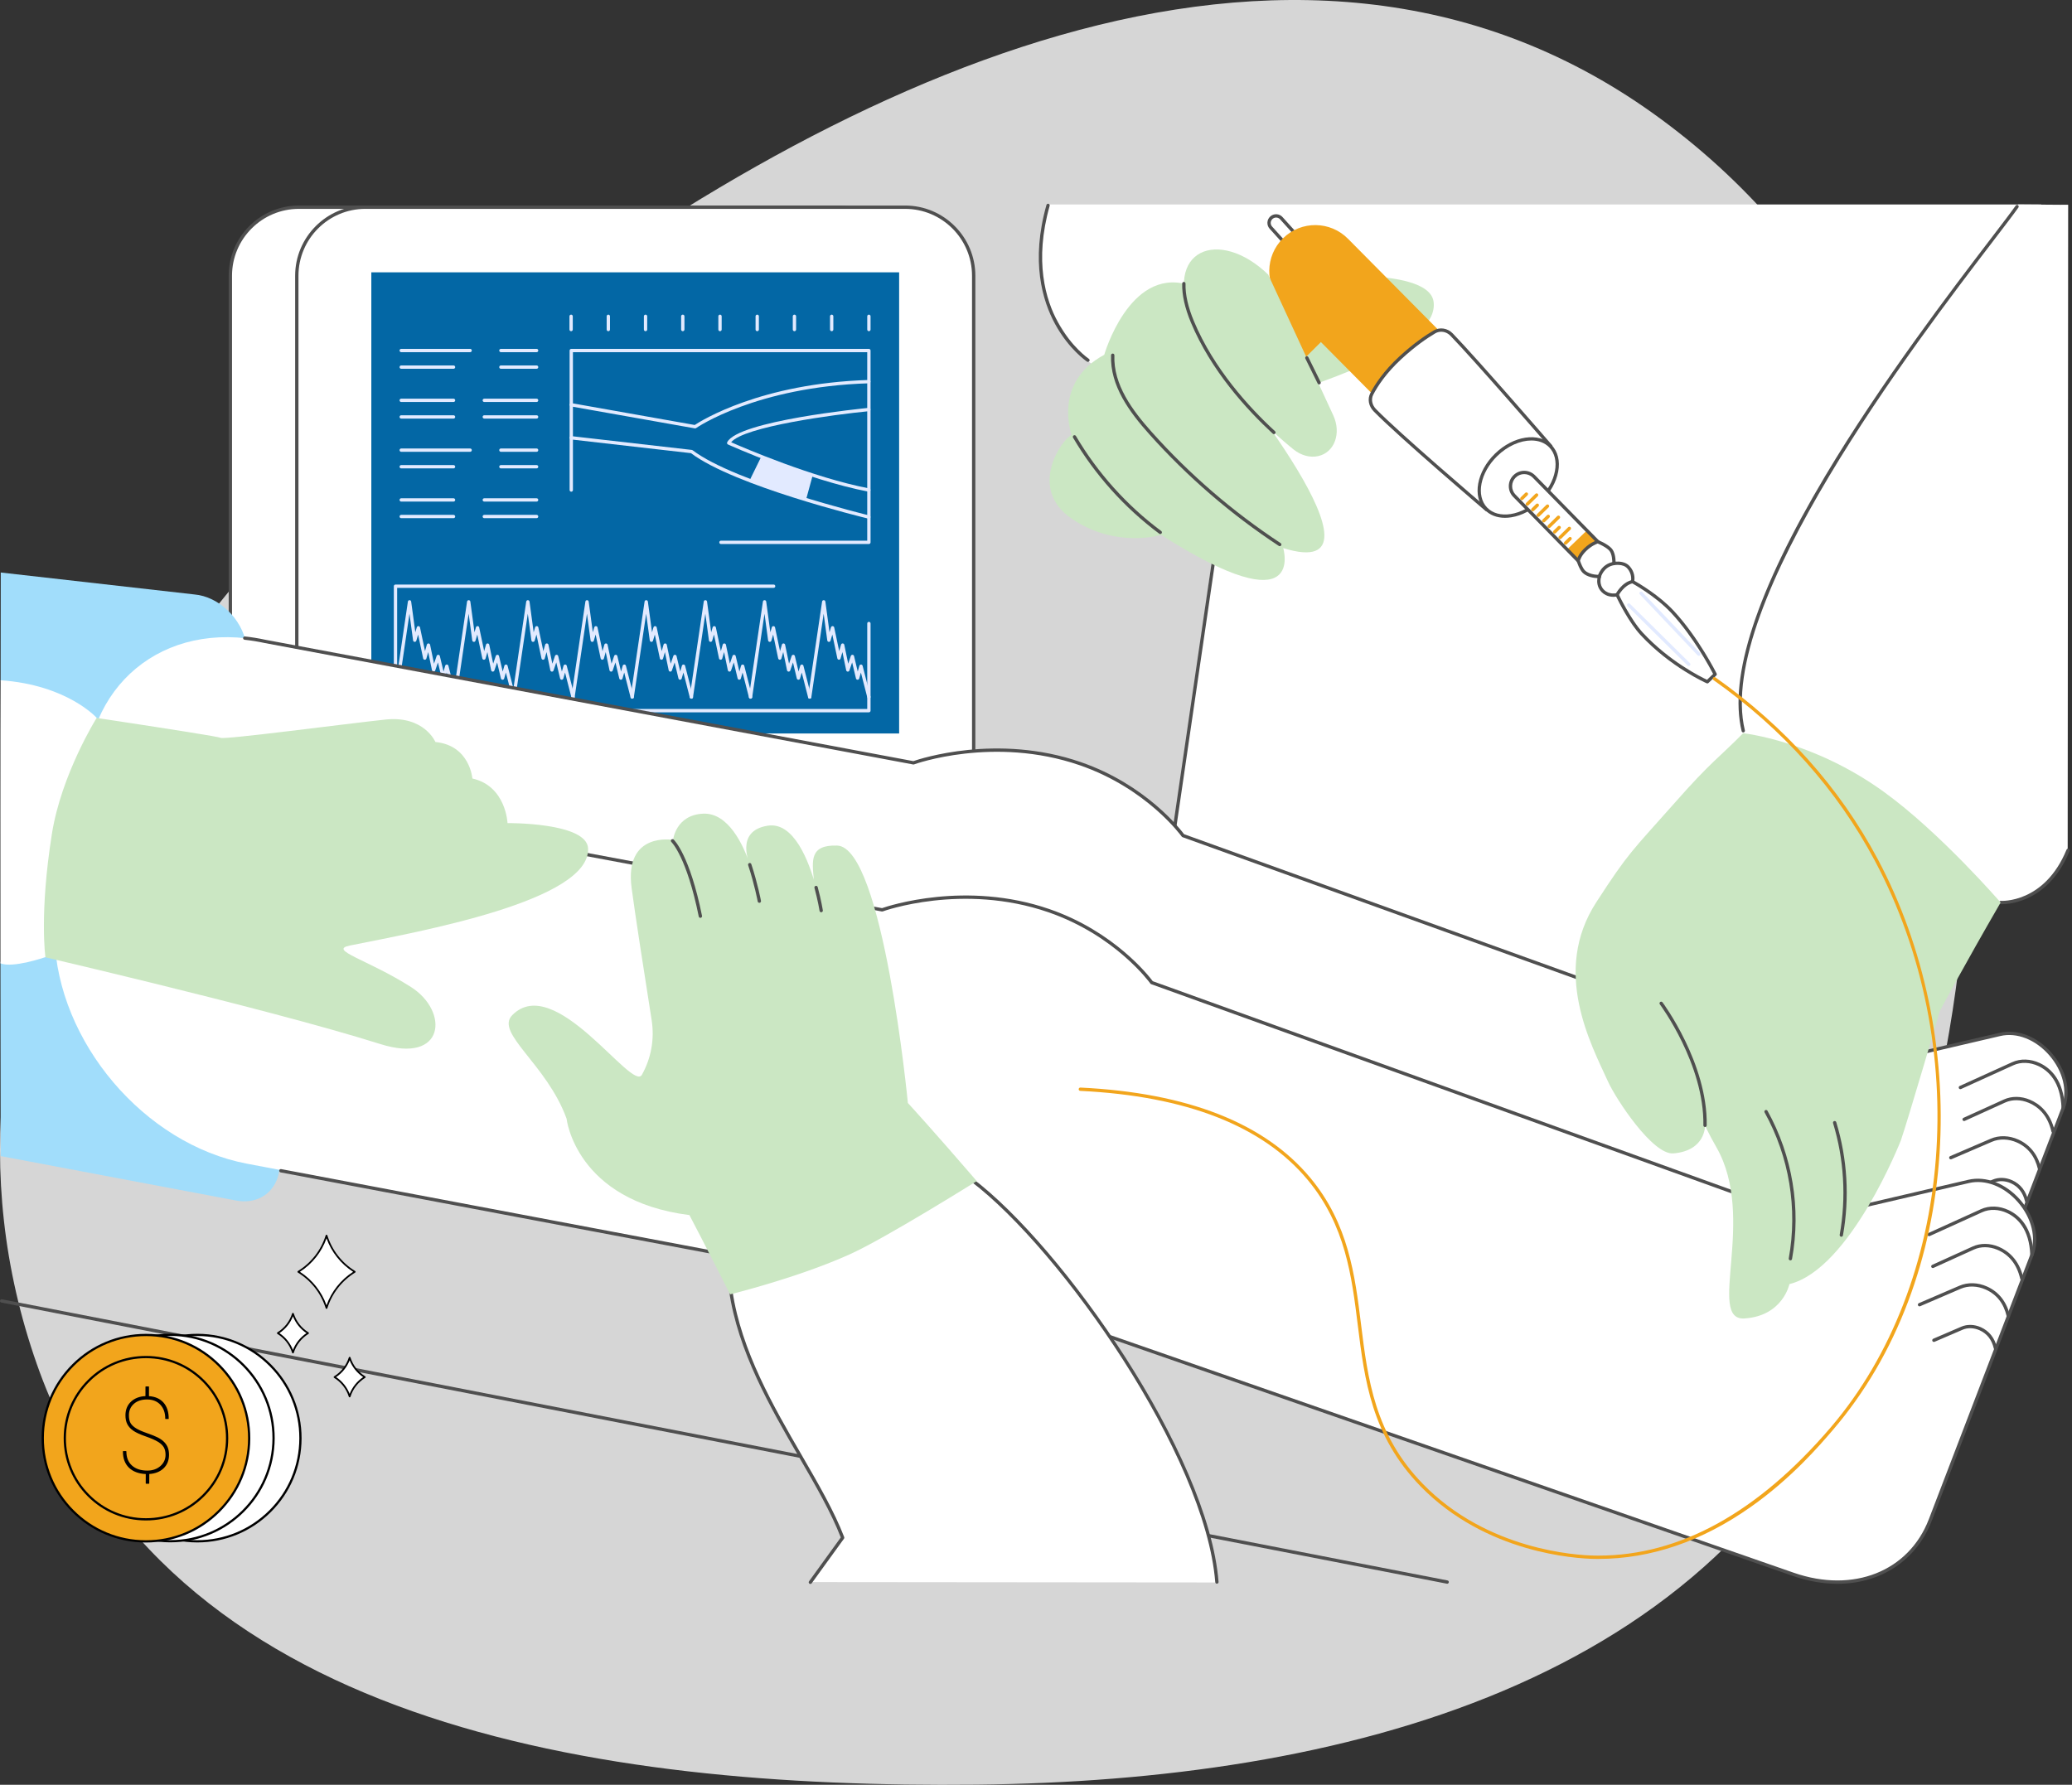 <svg xmlns="http://www.w3.org/2000/svg" width="722" height="622" viewBox="0 0 722 622" fill="none"><rect x="0" y="0" width="722" height="622" fill="#333333" stroke="none"/><path fill-rule="evenodd" clip-rule="evenodd" d="M340.341 621.944C466.701 620.652 600.215 587.263 648.096 468.92C708.199 320.368 705.571 132.087 575.996 39.495C449.837 -50.656 287.973 28.971 165.303 123.925C54.271 209.87 -34.005 342.131 12.84 475.413C57.062 601.233 208.386 623.292 340.341 621.944Z" fill="white" fill-opacity="0.8"/><g clip-path="url(#clip0_874_22099)"><path d="M365.236 71.258C365.236 71.258 359.285 93.97 364.986 105.348C370.687 116.727 376.241 124.118 380.228 126.66C384.216 129.201 423.658 185.378 423.658 185.378L407.716 301.323L622.776 370.929L711.283 71.258H365.236Z" fill="white"/><path d="M407.712 299.847C407.683 299.847 407.657 299.847 407.628 299.842C407.313 299.794 407.092 299.503 407.139 299.184L423.081 190.042C423.125 189.727 423.417 189.506 423.738 189.553C424.053 189.601 424.274 189.892 424.227 190.21L408.285 299.353C408.243 299.642 407.996 299.849 407.712 299.849V299.847Z" fill="#4F4F4F"/><path d="M379.101 126.116C378.99 126.116 378.88 126.085 378.78 126.019C378.525 125.848 372.474 121.75 367.659 112.937C363.225 104.823 359.104 91.035 364.647 71.421C364.734 71.114 365.054 70.935 365.362 71.022C365.669 71.109 365.848 71.429 365.761 71.737C360.334 90.943 364.334 104.413 368.647 112.33C373.323 120.914 379.363 125.017 379.424 125.057C379.689 125.236 379.76 125.593 379.584 125.861C379.474 126.029 379.29 126.119 379.103 126.119L379.101 126.116Z" fill="#4F4F4F"/><path d="M401.531 112.585C401.531 112.585 408.657 150.019 438.116 140.627C467.575 131.236 501.28 119.34 499.553 105.236C497.918 91.883 450.01 97.043 450.01 97.043L401.531 112.587V112.585Z" fill="#CBE7C3"/><path d="M449.823 87.071L442.842 79.33C441.936 78.323 442.014 76.773 443.021 75.866C444.028 74.959 445.579 75.038 446.485 76.044L453.466 83.785C454.373 84.792 454.294 86.343 453.288 87.249C452.281 88.156 450.73 88.077 449.823 87.071Z" fill="white"/><path d="M451.643 88.459C450.813 88.459 449.987 88.122 449.391 87.457L442.412 79.717C441.871 79.115 441.595 78.34 441.637 77.53C441.679 76.72 442.034 75.977 442.633 75.435C443.874 74.315 445.798 74.415 446.915 75.656L453.896 83.397C454.437 83.998 454.713 84.774 454.671 85.583C454.629 86.393 454.274 87.137 453.675 87.678C453.097 88.199 452.369 88.456 451.646 88.456L451.643 88.459ZM450.25 86.685C450.942 87.452 452.13 87.513 452.897 86.821C453.268 86.487 453.489 86.028 453.515 85.525C453.541 85.026 453.37 84.545 453.036 84.174L446.055 76.434C445.361 75.666 444.176 75.606 443.409 76.297C443.038 76.631 442.817 77.091 442.791 77.593C442.765 78.092 442.935 78.573 443.269 78.944L450.25 86.685Z" fill="#4F4F4F"/><path d="M505.136 118.947L482.245 141.368L446.869 105.677C440.674 99.358 440.777 89.215 447.098 83.022C453.419 76.83 463.565 76.935 469.76 83.254L505.136 118.945V118.947Z" fill="#F2A51C"/><path d="M418.169 156.394L406.449 144.595C405.167 143.304 405.175 141.218 406.465 139.935L456.473 90.258L472.838 106.733L422.83 156.41C421.539 157.692 419.452 157.685 418.169 156.394Z" fill="#F2A51C"/><path d="M540.401 155.517L518.015 177.638C518.015 177.638 488.124 152.205 479.08 142.977C477.561 141.426 477.012 139.176 478.018 137.252C479.574 134.274 482.552 129.677 487.909 124.722C492.837 120.162 497.069 117.302 499.85 115.665C501.805 114.511 504.231 114.968 505.808 116.601C514.916 126.037 540.401 155.514 540.401 155.514V155.517Z" fill="white"/><path d="M518.018 178.217C517.884 178.217 517.75 178.172 517.642 178.08C517.343 177.825 487.628 152.524 478.671 143.385C476.886 141.564 476.429 139.053 477.506 136.987C479.086 133.962 482.106 129.307 487.518 124.3C492.53 119.661 496.833 116.775 499.559 115.169C501.688 113.915 504.432 114.338 506.23 116.202C515.245 125.543 540.588 154.842 540.843 155.139C541.043 155.371 541.03 155.715 540.812 155.93L518.426 178.051C518.313 178.162 518.165 178.219 518.018 178.219V178.217ZM502.195 115.611C501.485 115.611 500.781 115.792 500.148 116.165C497.469 117.742 493.243 120.581 488.304 125.149C483.016 130.043 480.072 134.577 478.534 137.521C477.693 139.132 478.072 141.117 479.496 142.573C487.847 151.094 514.386 173.78 517.987 176.853L539.611 155.486C536.493 151.885 513.805 125.719 505.394 117.006C504.511 116.092 503.349 115.611 502.193 115.611H502.195Z" fill="#4F4F4F"/><path d="M536.741 174.342C542.932 168.315 544.507 159.892 540.259 155.529C536.012 151.165 527.549 152.514 521.358 158.541C515.167 164.567 513.592 172.99 517.84 177.354C522.087 181.717 530.55 180.369 536.741 174.342Z" fill="white"/><path d="M524.426 180.462C521.598 180.462 519.154 179.521 517.403 177.723C512.94 173.139 514.523 164.331 520.933 158.091C527.344 151.851 536.191 150.503 540.654 155.087C542.844 157.337 543.664 160.636 542.965 164.381C542.279 168.05 540.205 171.722 537.124 174.721C534.046 177.718 530.319 179.694 526.632 180.28C525.875 180.401 525.139 180.462 524.426 180.462ZM533.61 153.51C529.794 153.51 525.367 155.392 521.74 158.925C515.789 164.72 514.215 172.792 518.234 176.919C520.153 178.89 523.067 179.678 526.45 179.14C529.904 178.588 533.408 176.727 536.317 173.893C539.227 171.06 541.183 167.609 541.826 164.171C542.455 160.809 541.745 157.871 539.826 155.899C538.257 154.285 536.06 153.51 533.613 153.51H533.61Z" fill="#4F4F4F"/><path d="M527.763 166.017C529.65 164.167 532.681 164.196 534.531 166.083L556.802 188.798L549.968 195.5L527.697 172.786C525.847 170.898 525.876 167.868 527.763 166.017Z" fill="white"/><path d="M545.531 189.83C545.382 189.83 545.232 189.772 545.119 189.656C544.895 189.428 544.898 189.062 545.127 188.836L546.701 187.291C546.927 187.067 547.295 187.07 547.521 187.298C547.745 187.527 547.742 187.893 547.513 188.119L545.939 189.664C545.826 189.774 545.679 189.83 545.534 189.83H545.531Z" fill="#F2A51C"/><path d="M543.625 187.891C543.475 187.891 543.326 187.834 543.212 187.718C542.989 187.489 542.992 187.124 543.22 186.898L546.445 183.736C546.671 183.513 547.04 183.515 547.266 183.744C547.489 183.972 547.486 184.338 547.258 184.564L544.033 187.726C543.92 187.836 543.772 187.891 543.628 187.891H543.625Z" fill="#F2A51C"/><path d="M541.727 185.955C541.577 185.955 541.427 185.897 541.314 185.781C541.091 185.553 541.093 185.187 541.322 184.961L542.896 183.416C543.122 183.192 543.49 183.195 543.716 183.423C543.94 183.652 543.937 184.018 543.709 184.244L542.134 185.789C542.021 185.899 541.874 185.955 541.729 185.955H541.727Z" fill="#F2A51C"/><path d="M539.82 184.009C539.671 184.009 539.521 183.951 539.408 183.835C539.184 183.606 539.187 183.241 539.416 183.015L542.641 179.853C542.867 179.63 543.235 179.632 543.461 179.861C543.684 180.09 543.682 180.455 543.453 180.681L540.228 183.843C540.115 183.953 539.968 184.009 539.823 184.009H539.82Z" fill="#F2A51C"/><path d="M537.922 182.072C537.772 182.072 537.622 182.014 537.509 181.898C537.286 181.67 537.289 181.304 537.517 181.078L539.092 179.533C539.32 179.309 539.686 179.312 539.912 179.541C540.135 179.769 540.133 180.135 539.904 180.361L538.329 181.906C538.216 182.017 538.069 182.072 537.925 182.072H537.922Z" fill="#F2A51C"/><path d="M536.016 180.126C535.866 180.126 535.716 180.068 535.603 179.952C535.38 179.724 535.382 179.358 535.611 179.132L538.836 175.97C539.062 175.747 539.43 175.75 539.656 175.978C539.88 176.207 539.877 176.572 539.648 176.798L536.423 179.96C536.31 180.071 536.163 180.126 536.018 180.126H536.016Z" fill="#F2A51C"/><path d="M532.211 176.251C532.061 176.251 531.911 176.193 531.798 176.077C531.575 175.849 531.578 175.483 531.806 175.257L535.031 172.095C535.257 171.872 535.625 171.875 535.851 172.103C536.075 172.332 536.072 172.697 535.844 172.923L532.618 176.085C532.505 176.196 532.358 176.251 532.214 176.251H532.211Z" fill="#F2A51C"/><path d="M530.305 174.306C530.155 174.306 530.005 174.248 529.892 174.133C529.669 173.904 529.671 173.539 529.9 173.313L531.474 171.767C531.701 171.544 532.069 171.546 532.295 171.775C532.518 172.004 532.515 172.369 532.287 172.595L530.712 174.141C530.599 174.251 530.452 174.306 530.307 174.306H530.305Z" fill="#F2A51C"/><path d="M534.11 178.189C533.96 178.189 533.81 178.131 533.697 178.016C533.473 177.787 533.476 177.422 533.705 177.195L535.279 175.65C535.505 175.427 535.873 175.429 536.099 175.658C536.323 175.887 536.32 176.252 536.091 176.478L534.517 178.023C534.404 178.134 534.257 178.189 534.112 178.189H534.11Z" fill="#F2A51C"/><path d="M546 191.538L552.902 184.922L556.632 188.649L549.966 195.496L546 191.538Z" fill="#F2A51C"/><path d="M549.968 196.076H549.963C549.808 196.076 549.664 196.013 549.556 195.902L527.285 173.188C526.281 172.165 525.737 170.811 525.75 169.379C525.763 167.946 526.336 166.603 527.359 165.602C529.472 163.531 532.876 163.565 534.947 165.676L557.218 188.39C557.441 188.619 557.438 188.984 557.21 189.21L550.376 195.913C550.268 196.018 550.121 196.078 549.971 196.078L549.968 196.076ZM527.764 166.015L528.168 166.427C527.367 167.213 526.917 168.267 526.907 169.39C526.896 170.512 527.322 171.574 528.111 172.375L549.976 194.677L555.985 188.787L534.119 166.485C533.333 165.683 532.282 165.234 531.157 165.223C530.008 165.208 528.973 165.639 528.171 166.427L527.766 166.015H527.764Z" fill="#4F4F4F"/><path d="M597.664 234.986L594.938 237.596C594.938 237.596 582.572 232.231 572.047 220.887C567.661 216.159 563.495 207.275 563.495 207.275C563.495 207.275 560.551 208.042 558.48 205.903C556.387 203.742 557.362 200.903 557.362 200.903C557.362 200.903 553.89 201.072 551.961 199.276C550.828 198.222 549.977 195.455 549.977 195.455C549.977 195.455 550.187 193.712 552.368 191.58C554.61 189.388 556.771 188.797 556.771 188.797C556.771 188.797 559.736 189.961 561.147 191.467C562.575 192.992 562.388 196.388 562.388 196.388C562.388 196.388 565.692 195.762 567.4 197.639C569.564 200.012 568.87 202.693 568.87 202.693C568.87 202.693 577.112 207.138 582.777 213.22C591.498 222.588 597.664 234.983 597.664 234.983V234.986Z" fill="white"/><path d="M594.935 238.175C594.856 238.175 594.78 238.159 594.704 238.127C594.58 238.072 582.106 232.584 571.618 221.282C567.705 217.063 564.038 209.743 563.158 207.927C562.164 208.069 559.84 208.15 558.056 206.308C556.41 204.61 556.452 202.565 556.629 201.477C555.433 201.421 553.091 201.124 551.558 199.7C550.328 198.554 549.453 195.744 549.416 195.626C549.393 195.55 549.385 195.468 549.395 195.387C549.406 195.308 549.655 193.415 551.955 191.168C554.279 188.9 556.516 188.266 556.61 188.24C556.731 188.206 556.857 188.214 556.976 188.258C557.102 188.308 560.08 189.488 561.562 191.073C562.74 192.327 562.942 194.595 562.966 195.736C564.112 195.647 566.406 195.697 567.823 197.253C569.652 199.261 569.621 201.461 569.505 202.391C571.177 203.338 578.211 207.477 583.194 212.829C591.87 222.149 598.113 234.603 598.176 234.729C598.289 234.955 598.242 235.231 598.058 235.404L595.332 238.014C595.222 238.119 595.077 238.175 594.932 238.175H594.935ZM563.489 206.697C563.71 206.697 563.917 206.823 564.014 207.03C564.057 207.117 568.194 215.888 572.467 220.493C581.817 230.568 592.743 235.94 594.817 236.905L596.946 234.865C595.837 232.721 590.062 221.905 582.348 213.617C576.815 207.672 568.672 203.248 568.591 203.206C568.357 203.08 568.238 202.809 568.304 202.552C568.328 202.457 568.88 200.131 566.966 198.031C565.492 196.412 562.519 196.953 562.487 196.958C562.314 196.99 562.132 196.943 561.998 196.824C561.864 196.706 561.791 196.535 561.801 196.356C561.849 195.479 561.744 192.963 560.716 191.865C559.604 190.679 557.396 189.691 556.739 189.412C556.2 189.604 554.502 190.298 552.765 191.993C551.08 193.639 550.657 195.027 550.565 195.418C550.833 196.241 551.561 198.118 552.347 198.851C554.071 200.454 557.291 200.325 557.325 200.323C557.504 200.315 557.701 200.402 557.817 200.554C557.932 200.707 557.964 200.909 557.901 201.09C557.867 201.19 557.075 203.629 558.886 205.498C560.69 207.362 563.234 206.739 563.342 206.712C563.389 206.699 563.436 206.694 563.484 206.694L563.489 206.697Z" fill="#4F4F4F"/><path d="M563.484 207.277C563.484 207.277 565.479 203.41 568.862 202.695L563.484 207.277Z" fill="white"/><path d="M563.485 207.857C563.396 207.857 563.306 207.836 563.219 207.791C562.936 207.644 562.825 207.295 562.97 207.011C563.056 206.842 565.133 202.892 568.742 202.13C569.057 202.064 569.362 202.264 569.428 202.577C569.493 202.889 569.294 203.197 568.981 203.263C565.903 203.912 564.018 207.505 563.997 207.542C563.895 207.741 563.693 207.854 563.482 207.854L563.485 207.857Z" fill="#4F4F4F"/><path d="M557.273 201.006C557.273 201.006 558.233 197.071 562.357 196.383L557.273 201.006Z" fill="white"/><path d="M557.274 201.587C557.23 201.587 557.182 201.582 557.138 201.572C556.828 201.495 556.636 201.183 556.712 200.872C556.754 200.696 557.811 196.559 562.263 195.813C562.576 195.76 562.876 195.973 562.931 196.288C562.983 196.604 562.77 196.903 562.455 196.956C558.749 197.576 557.848 201.112 557.837 201.146C557.771 201.411 557.535 201.587 557.274 201.587Z" fill="#4F4F4F"/><path d="M591.969 228.57C591.816 228.57 591.661 228.51 591.548 228.389L571.417 207.149C571.196 206.917 571.207 206.549 571.438 206.331C571.669 206.11 572.037 206.121 572.255 206.352L592.387 227.592C592.607 227.824 592.597 228.192 592.365 228.41C592.252 228.515 592.111 228.567 591.969 228.567V228.57Z" fill="#E2EAFF"/><path d="M588.449 232.1C588.301 232.1 588.154 232.045 588.041 231.932L567.14 211.249C566.914 211.023 566.911 210.658 567.135 210.429C567.358 210.203 567.726 210.2 567.955 210.424L588.856 231.107C589.082 231.333 589.085 231.698 588.861 231.927C588.748 232.042 588.598 232.098 588.449 232.098V232.1Z" fill="#E2EAFF"/><path d="M425.306 126.417C425.306 126.417 489.227 204.098 447.143 191.011C447.143 191.011 455.562 218.827 404.589 186.422C404.589 186.422 388.874 191.287 373.419 180.742C357.964 170.196 370.036 153.03 373.419 151.59C373.419 151.59 366.679 133.362 384.781 123.642C384.781 123.642 393.421 93.497 413.61 99.121C433.799 104.746 425.306 126.417 425.306 126.417Z" fill="#CBE7C3"/><path d="M441.914 95.692L464.581 144.741C467.47 150.994 465.02 157.665 459.361 158.945C456.525 159.587 453.345 158.735 450.714 156.609C442.463 149.938 424.503 133.676 415.516 112.202C404.811 86.619 424.902 79.262 441.914 95.695V95.692Z" fill="#CBE7C3"/><path d="M445.941 190.349C445.831 190.349 445.723 190.317 445.623 190.254C428.954 179.299 413.762 166.202 400.47 151.327C393.649 143.697 386.734 134.456 387.159 123.774C387.172 123.453 387.441 123.209 387.761 123.219C388.082 123.232 388.329 123.5 388.316 123.821C387.908 134.09 394.669 143.098 401.334 150.557C414.561 165.355 429.674 178.387 446.259 189.287C446.527 189.463 446.601 189.82 446.425 190.089C446.314 190.257 446.128 190.349 445.941 190.349Z" fill="#4F4F4F"/><path d="M404.3 186.113C404.179 186.113 404.059 186.076 403.956 186C391.905 177.053 381.517 165.48 373.916 152.538C373.753 152.262 373.848 151.907 374.124 151.744C374.397 151.581 374.754 151.676 374.915 151.949C382.437 164.76 392.717 176.212 404.645 185.067C404.902 185.259 404.955 185.622 404.766 185.877C404.653 186.029 404.476 186.111 404.3 186.111V186.113Z" fill="#4F4F4F"/><path d="M443.909 151.297C443.77 151.297 443.628 151.247 443.517 151.145C434.363 142.705 421.98 129.137 414.983 112.423C412.862 107.35 411.84 102.771 411.945 98.813C411.953 98.492 412.234 98.24 412.539 98.25C412.86 98.258 413.112 98.526 413.101 98.844C412.999 102.637 413.992 107.056 416.05 111.976C422.966 128.498 435.23 141.932 444.301 150.293C444.537 150.508 444.55 150.876 444.335 151.11C444.222 151.234 444.064 151.297 443.909 151.297Z" fill="#4F4F4F"/><path d="M459.662 133.968C459.449 133.968 459.244 133.85 459.141 133.645L454.865 124.976C454.723 124.69 454.841 124.343 455.128 124.201C455.417 124.059 455.761 124.177 455.903 124.464L460.179 133.132C460.321 133.419 460.203 133.766 459.917 133.907C459.835 133.947 459.746 133.968 459.662 133.968Z" fill="#4F4F4F"/><path d="M504.275 551.928C504.238 551.928 504.201 551.926 504.164 551.918L0.468 453.944C0.155 453.883 -0.05 453.578 0.011 453.266C0.071 452.953 0.376 452.745 0.689 452.808L504.382 550.782C504.695 550.843 504.9 551.148 504.84 551.46C504.787 551.736 504.543 551.928 504.272 551.928H504.275Z" fill="#4F4F4F"/><path d="M292.242 72.211H104.153C90.96 72.211 80.266 82.906 80.266 96.098V300.712C80.266 313.905 90.96 324.599 104.153 324.599H292.242C305.435 324.599 316.129 313.905 316.129 300.712V96.098C316.129 82.906 305.435 72.211 292.242 72.211Z" fill="white"/><path d="M292.245 325.18H104.153C90.664 325.18 79.688 314.204 79.688 300.715V96.098C79.688 82.609 90.664 71.633 104.153 71.633H292.245C305.734 71.633 316.71 82.609 316.71 96.098V300.715C316.71 314.204 305.734 325.18 292.245 325.18ZM104.153 72.789C91.302 72.789 80.847 83.245 80.847 96.096V300.712C80.847 313.563 91.302 324.019 104.153 324.019H292.245C305.095 324.019 315.551 313.563 315.551 300.712V96.098C315.551 83.248 305.095 72.792 292.245 72.792H104.153V72.789Z" fill="#4F4F4F"/><path d="M315.398 72.211H127.309C114.116 72.211 103.422 82.906 103.422 96.098V300.712C103.422 313.905 114.116 324.599 127.309 324.599H315.398C328.591 324.599 339.285 313.905 339.285 300.712V96.098C339.285 82.906 328.591 72.211 315.398 72.211Z" fill="white"/><path d="M315.401 325.18H127.309C113.82 325.18 102.844 314.204 102.844 300.715V96.098C102.844 82.609 113.82 71.633 127.309 71.633H315.401C328.89 71.633 339.866 82.609 339.866 96.098V300.715C339.866 314.204 328.89 325.18 315.401 325.18ZM127.309 72.789C114.459 72.789 104.003 83.245 104.003 96.096V300.712C104.003 313.563 114.459 324.019 127.309 324.019H315.401C328.251 324.019 338.707 313.563 338.707 300.712V96.098C338.707 83.248 328.251 72.792 315.401 72.792H127.309V72.789Z" fill="#4F4F4F"/><path d="M313.309 94.906H129.391V255.621H313.309V94.906Z" fill="#0367A5"/><path d="M221.35 294.635C225.798 294.635 229.404 291.032 229.404 286.587C229.404 282.142 225.798 278.539 221.35 278.539C216.903 278.539 213.297 282.142 213.297 286.587C213.297 291.032 216.903 294.635 221.35 294.635Z" fill="#E2EAFF"/><path d="M175.046 294.635C179.493 294.635 183.099 291.032 183.099 286.587C183.099 282.142 179.493 278.539 175.046 278.539C170.598 278.539 166.992 282.142 166.992 286.587C166.992 291.032 170.598 294.635 175.046 294.635Z" fill="#E2EAFF"/><path d="M198.202 294.635C202.65 294.635 206.255 291.032 206.255 286.587C206.255 282.142 202.65 278.539 198.202 278.539C193.754 278.539 190.148 282.142 190.148 286.587C190.148 291.032 193.754 294.635 198.202 294.635Z" fill="#E2EAFF"/><path d="M221.35 294.635C225.798 294.635 229.404 291.032 229.404 286.587C229.404 282.142 225.798 278.539 221.35 278.539C216.903 278.539 213.297 282.142 213.297 286.587C213.297 291.032 216.903 294.635 221.35 294.635Z" fill="#E2EAFF"/><path d="M244.507 294.635C248.954 294.635 252.56 291.032 252.56 286.587C252.56 282.142 248.954 278.539 244.507 278.539C240.059 278.539 236.453 282.142 236.453 286.587C236.453 291.032 240.059 294.635 244.507 294.635Z" fill="#E2EAFF"/><path d="M267.663 294.635C272.111 294.635 275.716 291.032 275.716 286.587C275.716 282.142 272.111 278.539 267.663 278.539C263.215 278.539 259.609 282.142 259.609 286.587C259.609 291.032 263.215 294.635 267.663 294.635Z" fill="#E2EAFF"/><path d="M302.772 248.244H137.813C137.492 248.244 137.234 247.984 137.234 247.666V204.289C137.234 203.969 137.495 203.711 137.813 203.711H269.58C269.901 203.711 270.159 203.971 270.159 204.289C270.159 204.607 269.898 204.867 269.58 204.867H138.391V247.088H302.194V217.289C302.194 216.969 302.454 216.711 302.772 216.711C303.09 216.711 303.35 216.971 303.35 217.289V247.666C303.35 247.987 303.09 248.244 302.772 248.244Z" fill="#E2EAFF"/><path d="M302.772 189.588H251.218C250.898 189.588 250.64 189.328 250.64 189.01C250.64 188.692 250.9 188.432 251.218 188.432H302.191V122.742H199.641V170.782C199.641 171.103 199.381 171.36 199.063 171.36C198.745 171.36 198.484 171.1 198.484 170.782V122.164C198.484 121.844 198.745 121.586 199.063 121.586H302.772C303.093 121.586 303.35 121.846 303.35 122.164V189.013C303.35 189.333 303.09 189.591 302.772 189.591V189.588Z" fill="#E2EAFF"/><path d="M158.444 243.491C158.187 243.491 157.95 243.318 157.884 243.055L155.658 234.381L155.061 236.473C154.988 236.726 154.733 236.897 154.491 236.894C154.228 236.889 154.002 236.705 153.939 236.45L152.604 230.862L151.647 233.674C151.563 233.921 151.319 234.079 151.064 234.066C150.803 234.05 150.585 233.861 150.533 233.606L149.213 227.245L148.574 229.498C148.501 229.753 148.272 229.923 147.999 229.918C147.733 229.91 147.507 229.718 147.452 229.458L145.699 221.15L145.071 223.281C144.995 223.544 144.75 223.718 144.472 223.694C144.201 223.673 143.977 223.465 143.941 223.195L142.682 213.874L138.387 242.992C138.339 243.307 138.045 243.528 137.73 243.481C137.414 243.433 137.193 243.139 137.241 242.824L142.132 209.65C142.174 209.367 142.419 209.156 142.705 209.156H142.708C142.997 209.156 143.239 209.372 143.278 209.658L144.724 220.351L145.234 218.619C145.307 218.364 145.552 218.193 145.812 218.203C146.077 218.214 146.301 218.403 146.356 218.663L148.099 226.924L148.743 224.656C148.816 224.398 149.034 224.225 149.321 224.235C149.586 224.246 149.812 224.435 149.868 224.695L151.237 231.288L152.157 228.585C152.239 228.341 152.48 228.183 152.733 228.194C152.99 228.207 153.208 228.386 153.269 228.638L154.557 234.029L155.135 232.008C155.209 231.755 155.437 231.592 155.7 231.587C155.96 231.59 156.189 231.769 156.252 232.023L159.009 242.766C159.088 243.076 158.902 243.391 158.591 243.47C158.544 243.483 158.494 243.489 158.447 243.489L158.444 243.491Z" fill="#E2EAFF"/><path d="M179.061 243.491C178.804 243.491 178.567 243.318 178.502 243.055L176.275 234.381L175.679 236.473C175.605 236.726 175.379 236.897 175.108 236.894C174.845 236.889 174.619 236.705 174.556 236.45L173.221 230.862L172.264 233.674C172.18 233.921 171.938 234.079 171.681 234.066C171.421 234.05 171.202 233.861 171.15 233.606L169.83 227.245L169.192 229.498C169.118 229.753 168.889 229.923 168.616 229.918C168.351 229.91 168.125 229.718 168.069 229.458L166.316 221.15L165.688 223.281C165.612 223.544 165.37 223.718 165.089 223.694C164.818 223.673 164.595 223.465 164.558 223.195L163.299 213.874L159.004 242.992C158.957 243.307 158.662 243.528 158.347 243.481C158.031 243.433 157.811 243.139 157.858 242.824L162.749 209.65C162.791 209.367 163.036 209.156 163.322 209.156H163.325C163.614 209.156 163.856 209.372 163.895 209.658L165.341 220.351L165.851 218.619C165.925 218.364 166.156 218.193 166.429 218.203C166.695 218.214 166.918 218.403 166.973 218.663L168.716 226.924L169.36 224.656C169.433 224.398 169.654 224.225 169.938 224.235C170.204 224.246 170.43 224.435 170.485 224.695L171.854 231.288L172.774 228.585C172.856 228.341 173.095 228.183 173.35 228.194C173.607 228.207 173.826 228.386 173.886 228.638L175.174 234.029L175.752 232.008C175.823 231.755 176.075 231.592 176.317 231.587C176.578 231.59 176.806 231.769 176.869 232.023L179.626 242.766C179.705 243.076 179.519 243.391 179.209 243.47C179.161 243.483 179.111 243.489 179.064 243.489L179.061 243.491Z" fill="#E2EAFF"/><path d="M199.679 243.491C199.421 243.491 199.184 243.318 199.119 243.055L196.892 234.381L196.296 236.473C196.222 236.726 195.988 236.897 195.725 236.894C195.463 236.889 195.237 236.705 195.173 236.45L193.838 230.862L192.881 233.674C192.797 233.921 192.558 234.079 192.298 234.066C192.038 234.05 191.82 233.861 191.767 233.606L190.448 227.245L189.809 229.498C189.735 229.753 189.509 229.923 189.233 229.918C188.968 229.91 188.742 229.718 188.687 229.458L186.933 221.15L186.305 223.281C186.229 223.544 185.977 223.718 185.706 223.694C185.433 223.673 185.212 223.465 185.175 223.195L183.916 213.874L179.621 242.992C179.574 243.307 179.279 243.528 178.964 243.481C178.649 243.433 178.428 243.139 178.475 242.824L183.367 209.65C183.409 209.367 183.653 209.156 183.94 209.156H183.942C184.231 209.156 184.473 209.372 184.513 209.658L185.958 220.351L186.468 218.619C186.542 218.364 186.794 218.193 187.046 218.203C187.312 218.214 187.535 218.403 187.59 218.663L189.333 226.924L189.977 224.656C190.051 224.398 190.277 224.225 190.555 224.235C190.821 224.246 191.047 224.435 191.102 224.695L192.471 231.288L193.391 228.585C193.473 228.341 193.715 228.183 193.967 228.194C194.225 228.207 194.443 228.386 194.503 228.638L195.791 234.029L196.369 232.008C196.443 231.755 196.661 231.592 196.934 231.587C197.195 231.59 197.423 231.769 197.486 232.023L200.244 242.766C200.323 243.076 200.136 243.391 199.826 243.47C199.776 243.483 199.729 243.489 199.681 243.489L199.679 243.491Z" fill="#E2EAFF"/><path d="M220.296 243.491C220.038 243.491 219.802 243.318 219.736 243.055L217.51 234.381L216.913 236.473C216.839 236.726 216.598 236.897 216.343 236.894C216.08 236.889 215.854 236.705 215.791 236.45L214.455 230.862L213.499 233.674C213.415 233.921 213.175 234.079 212.915 234.066C212.655 234.05 212.437 233.861 212.384 233.606L211.065 227.245L210.426 229.498C210.352 229.753 210.126 229.923 209.85 229.918C209.585 229.91 209.359 229.718 209.304 229.458L207.551 221.15L206.922 223.281C206.846 223.544 206.594 223.718 206.323 223.694C206.05 223.673 205.829 223.465 205.792 223.195L204.533 213.874L200.238 242.992C200.191 243.307 199.899 243.528 199.581 243.481C199.266 243.433 199.045 243.139 199.092 242.824L203.984 209.65C204.026 209.364 204.244 209.151 204.559 209.156C204.849 209.156 205.09 209.372 205.13 209.658L206.575 220.353L207.085 218.621C207.159 218.366 207.409 218.195 207.664 218.206C207.929 218.216 208.152 218.406 208.208 218.666L209.95 226.927L210.594 224.659C210.665 224.409 210.894 224.238 211.151 224.238C211.159 224.238 211.165 224.238 211.173 224.238C211.438 224.249 211.664 224.438 211.719 224.698L213.089 231.29L214.009 228.588C214.09 228.344 214.337 228.186 214.584 228.197C214.842 228.21 215.06 228.388 215.12 228.641L216.408 234.032L216.987 232.01C217.06 231.758 217.302 231.595 217.552 231.59C217.812 231.592 218.041 231.771 218.104 232.026L220.861 242.769C220.94 243.079 220.753 243.394 220.443 243.473C220.393 243.486 220.346 243.491 220.298 243.491H220.296Z" fill="#E2EAFF"/><path d="M240.921 243.491C240.663 243.491 240.427 243.318 240.361 243.055L238.135 234.381L237.538 236.473C237.464 236.726 237.215 236.897 236.968 236.894C236.705 236.889 236.479 236.705 236.416 236.45L235.08 230.862L234.124 233.674C234.04 233.921 233.795 234.079 233.54 234.066C233.28 234.05 233.062 233.861 233.009 233.606L231.69 227.245L231.051 229.498C230.977 229.753 230.754 229.923 230.475 229.918C230.21 229.91 229.984 229.718 229.929 229.458L228.176 221.15L227.547 223.281C227.471 223.544 227.219 223.718 226.948 223.694C226.675 223.673 226.454 223.465 226.417 223.195L225.158 213.874L220.863 242.992C220.816 243.307 220.524 243.528 220.206 243.481C219.891 243.433 219.67 243.139 219.717 242.824L224.609 209.65C224.651 209.364 224.872 209.151 225.184 209.156C225.474 209.156 225.715 209.372 225.755 209.658L227.2 220.353L227.71 218.621C227.784 218.366 228.031 218.195 228.289 218.206C228.554 218.216 228.777 218.406 228.833 218.666L230.575 226.927L231.219 224.659C231.293 224.401 231.503 224.228 231.798 224.238C232.063 224.249 232.289 224.438 232.344 224.698L233.714 231.29L234.634 228.588C234.715 228.344 234.949 228.186 235.209 228.197C235.467 228.21 235.685 228.388 235.745 228.641L237.033 234.032L237.612 232.01C237.683 231.761 237.911 231.59 238.169 231.59H238.177C238.437 231.592 238.666 231.771 238.729 232.026L241.486 242.769C241.565 243.079 241.378 243.394 241.068 243.473C241.021 243.486 240.971 243.491 240.923 243.491H240.921Z" fill="#E2EAFF"/><path d="M261.538 243.489C261.28 243.489 261.044 243.315 260.978 243.052L258.752 234.379L258.155 236.471C258.082 236.723 257.824 236.894 257.585 236.891C257.322 236.886 257.096 236.702 257.033 236.447L255.698 230.859L254.741 233.672C254.657 233.919 254.415 234.076 254.157 234.063C253.897 234.047 253.679 233.858 253.626 233.603L252.307 227.245L251.668 229.498C251.595 229.753 251.371 229.923 251.093 229.918C250.827 229.91 250.601 229.718 250.546 229.458L248.793 221.15L248.165 223.281C248.088 223.544 247.839 223.718 247.565 223.694C247.292 223.673 247.071 223.465 247.034 223.195L245.775 213.874L241.48 242.992C241.433 243.307 241.139 243.528 240.823 243.481C240.508 243.433 240.287 243.139 240.335 242.824L245.226 209.65C245.268 209.364 245.491 209.151 245.802 209.156C246.091 209.156 246.333 209.372 246.372 209.658L247.818 220.353L248.328 218.621C248.401 218.366 248.646 218.195 248.906 218.206C249.171 218.216 249.395 218.406 249.45 218.666L251.192 226.927L251.836 224.659C251.91 224.401 252.123 224.228 252.415 224.238C252.68 224.249 252.906 224.438 252.961 224.698L254.328 231.29L255.248 228.588C255.33 228.344 255.569 228.186 255.824 228.197C256.081 228.21 256.3 228.388 256.36 228.641L257.648 234.032L258.226 232.01C258.3 231.758 258.534 231.595 258.791 231.59C259.051 231.592 259.28 231.771 259.343 232.026L262.1 242.769C262.179 243.079 261.993 243.394 261.683 243.473C261.635 243.486 261.585 243.491 261.538 243.491V243.489Z" fill="#E2EAFF"/><path d="M282.155 243.489C281.898 243.489 281.661 243.315 281.595 243.052L279.369 234.379L278.772 236.471C278.699 236.723 278.47 236.894 278.202 236.891C277.939 236.886 277.713 236.702 277.65 236.447L276.315 230.859L275.358 233.672C275.274 233.919 275.029 234.076 274.775 234.063C274.514 234.047 274.296 233.858 274.244 233.603L272.924 227.245L272.285 229.498C272.212 229.753 271.991 229.923 271.71 229.918C271.444 229.91 271.218 229.718 271.163 229.458L269.41 221.15L268.782 223.281C268.706 223.544 268.451 223.718 268.182 223.694C267.909 223.673 267.688 223.465 267.652 223.195L266.393 213.874L262.098 242.992C262.05 243.307 261.756 243.528 261.441 243.481C261.125 243.433 260.904 243.139 260.952 242.824L265.843 209.65C265.885 209.364 266.111 209.151 266.419 209.156C266.708 209.156 266.95 209.372 266.989 209.658L268.435 220.353L268.945 218.621C269.018 218.366 269.26 218.195 269.523 218.206C269.788 218.216 270.012 218.406 270.067 218.666L271.81 226.927L272.454 224.659C272.527 224.401 272.743 224.228 273.032 224.238C273.297 224.249 273.523 224.438 273.579 224.698L274.945 231.29L275.865 228.588C275.947 228.344 276.191 228.186 276.441 228.197C276.699 228.21 276.917 228.388 276.977 228.641L278.265 234.032L278.843 232.01C278.914 231.758 279.172 231.595 279.408 231.59C279.669 231.592 279.897 231.771 279.96 232.026L282.718 242.769C282.796 243.079 282.61 243.394 282.3 243.473C282.252 243.486 282.202 243.491 282.155 243.491V243.489Z" fill="#E2EAFF"/><path d="M302.772 243.489C302.515 243.489 302.278 243.315 302.212 243.052L299.986 234.379L299.39 236.471C299.316 236.723 299.079 236.894 298.819 236.891C298.556 236.886 298.33 236.702 298.267 236.447L296.932 230.859L295.975 233.672C295.891 233.919 295.655 234.076 295.392 234.063C295.132 234.047 294.913 233.858 294.861 233.603L293.541 227.245L292.903 229.498C292.829 229.753 292.611 229.923 292.327 229.918C292.062 229.91 291.835 229.718 291.78 229.458L290.027 221.15L289.399 223.281C289.323 223.544 289.068 223.718 288.8 223.694C288.526 223.673 288.306 223.465 288.269 223.195L287.01 213.874L282.715 242.992C282.668 243.307 282.373 243.528 282.058 243.481C281.742 243.433 281.522 243.139 281.569 242.824L286.46 209.65C286.502 209.364 286.734 209.151 287.036 209.156C287.325 209.156 287.567 209.372 287.606 209.658L289.052 220.353L289.562 218.621C289.636 218.366 289.877 218.195 290.14 218.206C290.406 218.216 290.629 218.406 290.684 218.666L292.427 226.927L293.071 224.659C293.144 224.401 293.365 224.228 293.649 224.238C293.915 224.249 294.141 224.438 294.196 224.698L295.565 231.29L296.485 228.588C296.569 228.344 296.798 228.186 297.061 228.197C297.318 228.21 297.537 228.388 297.597 228.641L298.885 234.032L299.463 232.01C299.537 231.758 299.763 231.595 300.028 231.59C300.288 231.592 300.517 231.771 300.58 232.026L303.337 242.769C303.416 243.079 303.23 243.394 302.919 243.473C302.87 243.486 302.822 243.491 302.775 243.491L302.772 243.489Z" fill="#E2EAFF"/><path d="M302.746 171.358C302.71 171.358 302.673 171.356 302.636 171.348C281.025 167.216 253.947 155.025 253.677 154.904C253.532 154.839 253.422 154.718 253.369 154.571C253.316 154.423 253.327 154.258 253.398 154.119C257.13 146.659 300.83 142.325 302.689 142.143C303.012 142.112 303.29 142.346 303.322 142.664C303.354 142.982 303.12 143.266 302.802 143.297C290.692 144.475 259.262 148.654 254.773 154.124C258.931 155.958 283.191 166.451 302.854 170.21C303.17 170.27 303.375 170.572 303.314 170.888C303.262 171.166 303.017 171.358 302.746 171.358Z" fill="#E2EAFF"/><path d="M302.744 180.769C302.7 180.769 302.652 180.764 302.608 180.754C300.705 180.294 255.959 169.362 240.777 157.928L198.998 153.147C198.68 153.111 198.451 152.824 198.488 152.506C198.525 152.188 198.814 151.959 199.13 151.996L241.066 156.796C241.171 156.809 241.268 156.848 241.352 156.911C256.216 168.234 302.416 179.516 302.881 179.629C303.191 179.705 303.383 180.018 303.307 180.328C303.244 180.593 303.007 180.769 302.744 180.769Z" fill="#E2EAFF"/><path d="M242.212 149.294C242.178 149.294 242.144 149.291 242.11 149.286L198.962 141.635C198.646 141.579 198.436 141.277 198.494 140.964C198.549 140.649 198.844 140.439 199.164 140.497L242.081 148.106C244.341 146.613 265.143 133.56 302.726 132.422C303.047 132.414 303.313 132.664 303.323 132.985C303.334 133.305 303.081 133.571 302.761 133.581C263.437 134.772 242.749 149.049 242.544 149.194C242.446 149.262 242.328 149.299 242.21 149.299L242.212 149.294Z" fill="#E2EAFF"/><path d="M261.195 167.449L265.275 159.125L283.292 165.265L280.964 173.784L261.195 167.449Z" fill="#E2EAFF"/><path d="M302.774 115.423C302.453 115.423 302.195 115.163 302.195 114.845V110.227C302.195 109.906 302.456 109.648 302.774 109.648C303.092 109.648 303.352 109.909 303.352 110.227V114.845C303.352 115.165 303.092 115.423 302.774 115.423Z" fill="#E2EAFF"/><path d="M289.805 115.423C289.484 115.423 289.227 115.163 289.227 114.845V110.227C289.227 109.906 289.487 109.648 289.805 109.648C290.123 109.648 290.383 109.909 290.383 110.227V114.845C290.383 115.165 290.123 115.423 289.805 115.423Z" fill="#E2EAFF"/><path d="M276.828 115.423C276.508 115.423 276.25 115.163 276.25 114.845V110.227C276.25 109.906 276.51 109.648 276.828 109.648C277.146 109.648 277.407 109.909 277.407 110.227V114.845C277.407 115.165 277.146 115.423 276.828 115.423Z" fill="#E2EAFF"/><path d="M263.86 115.423C263.539 115.423 263.281 115.163 263.281 114.845V110.227C263.281 109.906 263.541 109.648 263.86 109.648C264.178 109.648 264.438 109.909 264.438 110.227V114.845C264.438 115.165 264.178 115.423 263.86 115.423Z" fill="#E2EAFF"/><path d="M250.891 115.423C250.57 115.423 250.312 115.163 250.312 114.845V110.227C250.312 109.906 250.573 109.648 250.891 109.648C251.209 109.648 251.469 109.909 251.469 110.227V114.845C251.469 115.165 251.209 115.423 250.891 115.423Z" fill="#E2EAFF"/><path d="M237.922 115.423C237.601 115.423 237.344 115.163 237.344 114.845V110.227C237.344 109.906 237.604 109.648 237.922 109.648C238.24 109.648 238.5 109.909 238.5 110.227V114.845C238.5 115.165 238.24 115.423 237.922 115.423Z" fill="#E2EAFF"/><path d="M224.945 115.423C224.625 115.423 224.367 115.163 224.367 114.845V110.227C224.367 109.906 224.627 109.648 224.945 109.648C225.263 109.648 225.524 109.909 225.524 110.227V114.845C225.524 115.165 225.263 115.423 224.945 115.423Z" fill="#E2EAFF"/><path d="M211.977 115.423C211.656 115.423 211.398 115.163 211.398 114.845V110.227C211.398 109.906 211.659 109.648 211.977 109.648C212.295 109.648 212.555 109.909 212.555 110.227V114.845C212.555 115.165 212.295 115.423 211.977 115.423Z" fill="#E2EAFF"/><path d="M199.008 115.423C198.687 115.423 198.43 115.163 198.43 114.845V110.227C198.43 109.906 198.69 109.648 199.008 109.648C199.326 109.648 199.586 109.909 199.586 110.227V114.845C199.586 115.165 199.326 115.423 199.008 115.423Z" fill="#E2EAFF"/><path d="M186.985 122.735H174.539C174.219 122.735 173.961 122.474 173.961 122.156C173.961 121.838 174.221 121.578 174.539 121.578H186.985C187.305 121.578 187.563 121.838 187.563 122.156C187.563 122.474 187.303 122.735 186.985 122.735Z" fill="#E2EAFF"/><path d="M186.985 128.516H174.539C174.219 128.516 173.961 128.256 173.961 127.938C173.961 127.62 174.221 127.359 174.539 127.359H186.985C187.305 127.359 187.563 127.62 187.563 127.938C187.563 128.256 187.303 128.516 186.985 128.516Z" fill="#E2EAFF"/><path d="M186.983 140.094H168.75C168.429 140.094 168.172 139.834 168.172 139.516C168.172 139.198 168.432 138.938 168.75 138.938H186.983C187.304 138.938 187.562 139.198 187.562 139.516C187.562 139.834 187.301 140.094 186.983 140.094Z" fill="#E2EAFF"/><path d="M186.983 145.875H168.75C168.429 145.875 168.172 145.615 168.172 145.297C168.172 144.979 168.432 144.719 168.75 144.719H186.983C187.304 144.719 187.562 144.979 187.562 145.297C187.562 145.615 187.301 145.875 186.983 145.875Z" fill="#E2EAFF"/><path d="M186.985 157.453H174.539C174.219 157.453 173.961 157.193 173.961 156.875C173.961 156.557 174.221 156.297 174.539 156.297H186.985C187.305 156.297 187.563 156.557 187.563 156.875C187.563 157.193 187.303 157.453 186.985 157.453Z" fill="#E2EAFF"/><path d="M186.985 163.235H174.539C174.219 163.235 173.961 162.974 173.961 162.656C173.961 162.338 174.221 162.078 174.539 162.078H186.985C187.305 162.078 187.563 162.338 187.563 162.656C187.563 162.974 187.303 163.235 186.985 163.235Z" fill="#E2EAFF"/><path d="M186.983 174.805H168.75C168.429 174.805 168.172 174.545 168.172 174.227C168.172 173.909 168.432 173.648 168.75 173.648H186.983C187.304 173.648 187.562 173.909 187.562 174.227C187.562 174.545 187.301 174.805 186.983 174.805Z" fill="#E2EAFF"/><path d="M186.983 180.586H168.75C168.429 180.586 168.172 180.326 168.172 180.008C168.172 179.69 168.432 179.43 168.75 179.43H186.983C187.304 179.43 187.562 179.69 187.562 180.008C187.562 180.326 187.301 180.586 186.983 180.586Z" fill="#E2EAFF"/><path d="M163.826 122.735H139.805C139.484 122.735 139.227 122.474 139.227 122.156C139.227 121.838 139.487 121.578 139.805 121.578H163.826C164.147 121.578 164.404 121.838 164.404 122.156C164.404 122.474 164.144 122.735 163.826 122.735Z" fill="#E2EAFF"/><path d="M158.038 128.516H139.805C139.484 128.516 139.227 128.256 139.227 127.938C139.227 127.62 139.487 127.359 139.805 127.359H158.038C158.359 127.359 158.616 127.62 158.616 127.938C158.616 128.256 158.356 128.516 158.038 128.516Z" fill="#E2EAFF"/><path d="M158.038 140.094H139.805C139.484 140.094 139.227 139.834 139.227 139.516C139.227 139.198 139.487 138.938 139.805 138.938H158.038C158.359 138.938 158.616 139.198 158.616 139.516C158.616 139.834 158.356 140.094 158.038 140.094Z" fill="#E2EAFF"/><path d="M158.038 145.875H139.805C139.484 145.875 139.227 145.615 139.227 145.297C139.227 144.979 139.487 144.719 139.805 144.719H158.038C158.359 144.719 158.616 144.979 158.616 145.297C158.616 145.615 158.356 145.875 158.038 145.875Z" fill="#E2EAFF"/><path d="M163.826 157.453H139.805C139.484 157.453 139.227 157.193 139.227 156.875C139.227 156.557 139.487 156.297 139.805 156.297H163.826C164.147 156.297 164.404 156.557 164.404 156.875C164.404 157.193 164.144 157.453 163.826 157.453Z" fill="#E2EAFF"/><path d="M158.038 163.235H139.805C139.484 163.235 139.227 162.974 139.227 162.656C139.227 162.338 139.487 162.078 139.805 162.078H158.038C158.359 162.078 158.616 162.338 158.616 162.656C158.616 162.974 158.356 163.235 158.038 163.235Z" fill="#E2EAFF"/><path d="M158.038 174.805H139.805C139.484 174.805 139.227 174.545 139.227 174.227C139.227 173.909 139.487 173.648 139.805 173.648H158.038C158.359 173.648 158.616 173.909 158.616 174.227C158.616 174.545 158.356 174.805 158.038 174.805Z" fill="#E2EAFF"/><path d="M158.038 180.586H139.805C139.484 180.586 139.227 180.326 139.227 180.008C139.227 179.69 139.487 179.43 139.805 179.43H158.038C158.359 179.43 158.616 179.69 158.616 180.008C158.616 180.326 158.356 180.586 158.038 180.586Z" fill="#E2EAFF"/><path d="M93.052 367.124L7.384 298.736L0.219 236.952L0.269 199.523L67.703 207.162C76.254 207.877 84.307 215.615 85.881 224.627L108.06 351.556C109.829 361.673 102.751 369.014 93.049 367.127L93.052 367.124Z" fill="#A1DDFB"/><path d="M92.345 223.53L317.897 265.866C317.897 265.866 334.511 260.796 352.671 261.813C366.685 262.596 379.389 266.326 388.748 271.488C404.351 280.088 412.152 291.519 412.152 291.519L640.745 373.594L696.883 360.494C709.87 357.464 723.729 373.591 718.922 386.137L683.562 478.4C676.489 496.851 656.736 504.715 635.775 497.427L377.118 407.472L96.976 354.317C61.206 347.531 30.942 311.892 29.88 275.305C28.826 239.053 56.864 215.816 92.342 223.535L92.345 223.53Z" fill="white"/><path d="M651.196 500.722C646.202 500.722 640.942 499.829 635.593 497.968L376.976 408.026L96.876 354.879C96.561 354.819 96.356 354.517 96.416 354.204C96.476 353.891 96.773 353.684 97.094 353.744L377.236 406.898C377.265 406.904 377.291 406.912 377.317 406.919L635.974 496.874C656.702 504.084 676.052 496.399 683.031 478.189L718.391 385.926C720.559 380.265 718.893 373.292 714.038 367.722C709.284 362.271 702.765 359.713 697.025 361.054L640.887 374.154C640.777 374.18 640.664 374.172 640.558 374.135L412.039 291.748C411.928 291.708 411.831 291.635 411.763 291.537C411.644 291.372 399.706 274.789 376.206 266.68C346.307 256.366 318.777 266.294 318.504 266.394C318.407 266.431 318.299 266.439 318.196 266.42L92.245 224.097C89.89 223.585 87.535 223.204 85.23 222.959C84.911 222.925 84.68 222.641 84.714 222.323C84.749 222.005 85.027 221.774 85.35 221.808C87.698 222.055 90.095 222.444 92.473 222.962L318.254 265.253C320.536 264.459 347.464 255.538 376.581 265.584C399.244 273.404 411.329 289.011 412.596 290.715L640.79 372.984L696.759 359.923C702.917 358.488 709.872 361.182 714.908 366.957C720.044 372.85 721.792 380.275 719.469 386.336L684.109 478.599C678.699 492.711 666.138 500.72 651.193 500.72L651.196 500.722Z" fill="#4F4F4F"/><path d="M718.923 386.712C718.613 386.712 718.356 386.465 718.345 386.154C718.019 377.037 713.787 373.167 710.294 371.527C707.374 370.158 704.204 370.05 701.599 371.233L683.342 379.526C683.048 379.66 682.706 379.528 682.575 379.239C682.444 378.947 682.572 378.606 682.861 378.472L701.118 370.179C704.036 368.854 707.558 368.962 710.786 370.479C714.571 372.255 719.155 376.411 719.502 386.112C719.515 386.433 719.262 386.701 718.944 386.712C718.936 386.712 718.931 386.712 718.923 386.712Z" fill="#4F4F4F"/><path d="M715.408 394.859C715.145 394.859 714.905 394.677 714.842 394.409C713.699 389.455 711.021 386.059 706.878 384.316C704.132 383.16 701.169 383.126 698.751 384.222L684.647 390.63C684.353 390.764 684.011 390.632 683.88 390.343C683.748 390.051 683.877 389.71 684.166 389.576L698.273 383.168C700.983 381.938 704.284 381.966 707.328 383.249C710.424 384.553 714.438 387.502 715.97 394.149C716.041 394.462 715.846 394.772 715.536 394.843C715.492 394.854 715.45 394.859 715.405 394.859H715.408Z" fill="#4F4F4F"/><path d="M710.712 407.967C710.45 407.967 710.21 407.785 710.147 407.517C709.114 403.033 706.652 399.89 702.827 398.179C699.92 396.878 696.745 396.78 694.117 397.91L679.997 403.985C679.705 404.111 679.363 403.977 679.235 403.682C679.108 403.388 679.245 403.049 679.537 402.92L693.657 396.846C696.582 395.587 700.096 395.687 703.298 397.122C707.414 398.964 710.171 402.468 711.275 407.257C711.346 407.57 711.151 407.88 710.841 407.951C710.797 407.962 710.754 407.967 710.71 407.967H710.712Z" fill="#4F4F4F"/><path d="M706.203 419.154C705.94 419.154 705.701 418.972 705.638 418.704C704.936 415.655 703.264 413.521 700.667 412.359C698.699 411.479 696.551 411.41 694.777 412.175L684.997 416.383C684.705 416.509 684.363 416.375 684.235 416.081C684.108 415.787 684.245 415.448 684.537 415.321L694.317 411.113C696.391 410.222 698.875 410.293 701.138 411.305C704.042 412.604 705.987 415.074 706.763 418.449C706.834 418.762 706.639 419.072 706.329 419.143C706.284 419.154 706.242 419.159 706.198 419.159L706.203 419.154Z" fill="#4F4F4F"/><path d="M82.155 418.361L0.24 402.893L0.164 335.726L12.218 260.593L56.809 258.398C65.359 259.113 73.413 266.851 74.987 275.864L97.166 402.793C98.935 412.91 91.856 420.251 82.155 418.364V418.361Z" fill="#A1DDFB"/><path d="M81.451 274.764L307.004 317.1C307.004 317.1 323.618 312.03 341.778 313.047C355.792 313.831 368.495 317.56 377.855 322.722C393.457 331.323 401.259 342.754 401.259 342.754L629.854 424.828L685.992 411.728C698.979 408.698 712.839 424.826 708.031 437.371L672.671 529.634C665.598 548.085 645.846 555.95 624.884 548.661L366.227 458.706L86.085 405.552C50.315 398.765 20.052 363.126 18.99 326.539C17.936 290.288 45.973 267.05 81.451 274.77V274.764Z" fill="white"/><path d="M640.295 551.959C635.301 551.959 630.041 551.066 624.692 549.205L366.075 459.263L97.758 408.574C97.443 408.514 97.238 408.211 97.296 407.899C97.356 407.583 97.661 407.378 97.971 407.436L366.33 458.133C366.359 458.138 366.385 458.146 366.411 458.154L625.068 548.109C645.796 555.316 665.146 547.633 672.125 529.423L707.485 437.161C709.653 431.499 707.987 424.526 703.132 418.956C698.38 413.502 691.859 410.95 686.118 412.288L629.981 425.388C629.87 425.414 629.757 425.406 629.652 425.37L401.132 342.982C401.022 342.942 400.925 342.869 400.856 342.772C400.738 342.606 388.803 326.023 365.299 317.915C335.401 307.601 307.871 317.528 307.598 317.628C307.5 317.665 307.395 317.673 307.29 317.655L81.338 275.332C78.981 274.819 76.628 274.438 74.323 274.194C74.005 274.159 73.774 273.876 73.808 273.558C73.842 273.24 74.121 273.008 74.444 273.042C76.789 273.289 79.186 273.678 81.567 274.196L307.348 316.487C309.629 315.694 336.558 306.773 365.675 316.819C388.337 324.638 400.423 340.246 401.69 341.949L629.883 424.218L685.853 411.158C692.011 409.72 698.966 412.417 704.002 418.191C709.138 424.084 710.886 431.51 708.562 437.571L673.202 529.833C667.793 543.945 655.232 551.954 640.287 551.954L640.295 551.959Z" fill="#4F4F4F"/><path d="M708.033 437.946C707.723 437.946 707.465 437.699 707.454 437.389C707.129 428.271 702.897 424.402 699.404 422.762C696.483 421.392 693.314 421.285 690.709 422.467L672.452 430.76C672.157 430.894 671.816 430.763 671.684 430.473C671.553 430.182 671.682 429.84 671.971 429.706L690.228 421.413C693.145 420.089 696.667 420.196 699.895 421.713C703.68 423.49 708.264 427.645 708.611 437.347C708.624 437.667 708.372 437.936 708.054 437.946C708.046 437.946 708.041 437.946 708.033 437.946Z" fill="#4F4F4F"/><path d="M704.512 446.093C704.249 446.093 704.01 445.912 703.947 445.644C702.803 440.689 700.125 437.293 695.982 435.551C693.233 434.394 690.271 434.36 687.855 435.456L673.749 441.864C673.454 441.998 673.113 441.867 672.981 441.578C672.85 441.286 672.979 440.944 673.268 440.81L687.374 434.402C690.084 433.172 693.386 433.201 696.429 434.483C699.526 435.787 703.539 438.736 705.072 445.384C705.143 445.696 704.948 446.006 704.638 446.077C704.593 446.088 704.551 446.093 704.506 446.093H704.512Z" fill="#4F4F4F"/><path d="M699.814 459.2C699.551 459.2 699.312 459.019 699.249 458.751C698.216 454.267 695.753 451.123 691.929 449.412C689.022 448.111 685.847 448.014 683.218 449.144L669.098 455.218C668.804 455.344 668.465 455.208 668.336 454.916C668.21 454.622 668.347 454.282 668.638 454.154L682.758 448.079C685.684 446.82 689.198 446.923 692.399 448.355C696.515 450.198 699.273 453.702 700.374 458.491C700.445 458.803 700.25 459.114 699.94 459.184C699.895 459.195 699.853 459.2 699.809 459.2H699.814Z" fill="#4F4F4F"/><path d="M695.312 470.391C695.049 470.391 694.81 470.209 694.747 469.941C694.045 466.892 692.374 464.755 689.777 463.596C687.808 462.716 685.661 462.647 683.886 463.412L674.106 467.62C673.814 467.746 673.473 467.612 673.344 467.318C673.218 467.024 673.354 466.685 673.646 466.556L683.426 462.348C685.498 461.457 687.984 461.528 690.247 462.54C693.149 463.838 695.097 466.309 695.872 469.684C695.943 469.996 695.749 470.306 695.438 470.377C695.394 470.388 695.352 470.393 695.307 470.393L695.312 470.391Z" fill="#4F4F4F"/><path d="M697.125 314.531C713.476 315.622 720.494 295.932 720.494 295.932L720.665 71.345C720.665 71.345 719.201 71.429 703.283 71.25C683.738 96.62 593.896 208.945 607.672 256.075L697.125 314.528V314.531Z" fill="white"/><path d="M607.449 255.257C607.189 255.257 606.949 255.078 606.886 254.813C602.321 235.87 612.12 205.951 636.004 165.886C655.559 133.083 680.264 100.764 693.535 83.403C697.469 78.257 700.576 74.191 702.379 71.657C702.563 71.397 702.923 71.337 703.186 71.52C703.446 71.707 703.507 72.067 703.323 72.327C701.509 74.877 698.397 78.948 694.455 84.105C667.939 118.792 597.506 210.937 608.011 254.54C608.085 254.85 607.896 255.163 607.583 255.239C607.538 255.249 607.491 255.255 607.446 255.255L607.449 255.257Z" fill="#4F4F4F"/><path d="M697.568 315.12C697.266 315.12 697.095 315.11 697.079 315.107C696.761 315.081 696.525 314.805 696.549 314.484C696.572 314.166 696.861 313.93 697.169 313.951C697.326 313.961 712.387 314.886 720.094 296.117C720.215 295.82 720.556 295.68 720.848 295.801C721.145 295.922 721.284 296.261 721.164 296.558C713.922 314.198 700.312 315.118 697.566 315.118L697.568 315.12Z" fill="#4F4F4F"/><path d="M697.13 314.529C684.459 336.397 675.948 352.323 675.948 352.323C675.948 352.323 664.874 390.153 662.367 397.437C662.367 397.437 644.801 442.267 623.532 447.513C623.532 447.513 621.282 458.592 607.898 459.483C594.514 460.374 612.238 424.528 598.099 399.836C595.203 394.777 594.131 392.19 594.131 392.19C594.131 392.19 594.467 400.985 583.125 401.96C575.895 402.581 563.097 383.023 560.337 376.964C554.41 363.951 540.616 338.534 556.237 314.431C567.612 296.881 568.514 296.787 583.662 279.684C596.026 265.614 599.5 263.569 607.401 255.531C607.401 255.531 631.635 258.012 656.456 275.97C676.121 290.197 697.128 314.531 697.128 314.531L697.13 314.529Z" fill="#CBE7C3"/><path d="M623.875 439.241C623.84 439.241 623.806 439.238 623.772 439.23C623.457 439.172 623.249 438.873 623.304 438.557C626.448 421.191 623.459 403.124 614.885 387.682C614.73 387.403 614.83 387.051 615.111 386.893C615.39 386.738 615.745 386.838 615.897 387.119C624.6 402.793 627.636 421.134 624.445 438.762C624.395 439.041 624.151 439.238 623.875 439.238V439.241Z" fill="#4F4F4F"/><path d="M641.619 431.01C641.585 431.01 641.551 431.007 641.517 430.999C641.201 430.941 640.994 430.642 641.049 430.326C643.364 417.423 642.565 403.971 638.744 391.421C638.652 391.116 638.823 390.79 639.13 390.698C639.438 390.603 639.758 390.777 639.853 391.084C643.73 403.808 644.537 417.45 642.189 430.531C642.14 430.813 641.895 431.007 641.619 431.007V431.01Z" fill="#4F4F4F"/><path d="M594.131 392.765C594.131 392.765 594.126 392.765 594.12 392.765C593.8 392.76 593.545 392.497 593.55 392.176C593.892 370.923 578.536 350.208 578.381 350.003C578.189 349.748 578.242 349.386 578.497 349.194C578.754 349.002 579.117 349.054 579.309 349.309C579.467 349.52 595.059 370.542 594.712 392.197C594.706 392.513 594.449 392.768 594.133 392.768L594.131 392.765Z" fill="#4F4F4F"/><path d="M4.25 330.925C4.25 330.925 92.042 351.09 132.546 363.859C155.153 370.985 156.548 352.457 143.204 343.975C128.022 334.326 114.11 331.08 121.979 329.503C146.242 324.64 205.634 313.967 204.924 295.71C204.569 286.578 176.85 286.852 176.85 286.852C176.85 286.852 176.332 273.93 164.599 271.31C164.599 271.31 163.769 259.798 151.722 258.583C151.722 258.583 147.835 249.342 134.354 250.764C120.873 252.186 77.985 257.871 76.876 257.132C75.766 256.391 6.855 246.18 6.855 246.18L4.25 330.928V330.925Z" fill="#CBE7C3"/><path d="M0.163 335.728C4.532 337.492 15.826 333.549 15.826 333.549C15.826 333.549 13.673 318.404 18.084 290.614C21.39 269.773 33.691 250.173 33.691 250.173C33.691 250.173 23.441 238.679 0.211 237.07C0.116 251.445 0.155 312.272 0.163 335.725V335.728Z" fill="white"/><path d="M424.155 551.487C421.427 509.081 374.891 440.623 339.189 411.438L254.602 449.584C257.551 477.166 284.237 511.436 293.628 535.885L282.426 551.359L424.155 551.49V551.487Z" fill="white"/><path d="M282.377 552.008C282.259 552.008 282.14 551.972 282.038 551.898C281.778 551.711 281.72 551.349 281.909 551.089L292.977 535.799C289.566 527.015 284.146 517.66 278.413 507.764C268.409 490.49 257.07 470.911 254.029 449.666C253.993 449.411 254.129 449.164 254.361 449.059L338.257 410.592C338.451 410.502 338.678 410.529 338.846 410.655C370.205 434.276 421.105 506.679 424.614 551.291C424.637 551.609 424.401 551.888 424.083 551.914C423.767 551.938 423.486 551.701 423.46 551.383C419.982 507.189 369.64 435.501 338.425 411.79L255.238 449.931C258.337 470.79 269.532 490.12 279.415 507.186C285.234 517.235 290.73 526.726 294.171 535.678C294.242 535.862 294.213 536.067 294.1 536.225L282.847 551.769C282.734 551.924 282.558 552.008 282.377 552.008Z" fill="#4F4F4F"/><path d="M340.354 411.606C325.359 394.185 316.354 384.389 316.354 384.389C316.354 384.389 307.731 295.183 291.708 294.681C282.101 294.379 282.971 299.909 283.581 306.538L284.369 309.292C281.883 300.064 276.628 286.37 267.568 287.75C255.772 289.545 261.355 301.473 261.355 301.473C259.1 294.521 253.772 283.155 244.998 283.565C235.436 284.015 234.54 292.71 234.54 292.71C234.54 292.71 217.444 289.682 220.094 309.5C221.374 319.075 224.339 338.218 227.062 355.45C228.153 362.347 226.791 368.989 223.676 374.564C220.267 380.667 193.397 338.675 178.497 353.781C172.359 360.002 190.519 370.813 197.421 389.838C197.421 389.838 200.541 418.448 240.233 423.46C240.233 423.46 246.218 434.833 254.41 451.088C254.41 451.088 277.819 445.371 296.076 437.146C308.53 431.537 340.354 411.606 340.354 411.606Z" fill="#CBE7C3"/><path d="M244.054 319.868C243.783 319.868 243.544 319.679 243.486 319.403C239.278 298.594 234.003 293.489 233.95 293.439C233.716 293.221 233.703 292.856 233.921 292.622C234.139 292.388 234.505 292.375 234.741 292.593C234.967 292.803 240.342 298.002 244.621 319.174C244.684 319.487 244.482 319.792 244.169 319.857C244.13 319.865 244.093 319.868 244.054 319.868Z" fill="#4F4F4F"/><path d="M264.596 314.631C264.323 314.631 264.079 314.436 264.029 314.158C264.018 314.1 262.93 308.278 260.701 301.51C260.601 301.205 260.767 300.879 261.069 300.779C261.371 300.679 261.7 300.845 261.8 301.147C264.055 307.994 265.156 313.89 265.167 313.947C265.224 314.263 265.017 314.565 264.701 314.623C264.665 314.628 264.63 314.633 264.596 314.633V314.631Z" fill="#4F4F4F"/><path d="M286.154 317.925C285.873 317.925 285.628 317.722 285.584 317.436C285.578 317.402 285.019 313.929 283.809 309.44C283.725 309.133 283.909 308.815 284.219 308.73C284.524 308.649 284.845 308.83 284.929 309.138C286.157 313.69 286.722 317.218 286.727 317.252C286.777 317.567 286.561 317.864 286.246 317.914C286.214 317.919 286.186 317.922 286.154 317.922V317.925Z" fill="#4F4F4F"/><path d="M556.968 543.289C556.472 543.289 555.975 543.284 555.478 543.276C549.38 543.165 517.81 541.42 494.982 517.961C477.9 500.406 475.472 480.775 473.125 461.792C471.011 444.7 468.824 427.024 455.711 411.237C440.08 392.418 413.402 381.967 376.417 380.175C376.099 380.159 375.852 379.888 375.868 379.568C375.884 379.247 376.17 379.002 376.475 379.018C413.796 380.827 440.756 391.419 456.605 410.499C469.934 426.548 472.142 444.392 474.276 461.65C476.602 480.443 479.004 499.878 495.816 517.155C518.325 540.287 549.483 542.009 555.502 542.119C555.991 542.127 556.482 542.132 556.971 542.132C585.29 542.132 612.483 527.145 637.826 497.56C680.956 447.215 687.456 364.107 653.289 299.953C640.118 275.225 621.199 254.042 597.057 236.997C596.797 236.813 596.734 236.45 596.918 236.19C597.102 235.93 597.462 235.867 597.725 236.051C622.016 253.201 641.057 274.518 654.312 299.406C670.539 329.872 678.186 366.326 675.841 402.054C674.656 420.119 670.984 437.432 664.925 453.507C658.583 470.332 649.762 485.406 638.707 498.311C634.049 503.75 624.356 515.065 610.207 525.069C593.106 537.162 575.202 543.286 556.971 543.286L556.968 543.289Z" fill="#F2A51C"/><path d="M94.162 526.611C108.207 512.566 108.207 489.794 94.162 475.748C80.116 461.703 57.344 461.703 43.299 475.748C29.253 489.794 29.253 512.566 43.299 526.611C57.344 540.657 80.116 540.657 94.162 526.611Z" fill="white"/><path d="M68.733 537.536H68.613C58.902 537.504 49.786 533.695 42.942 526.806C36.098 519.918 32.345 510.777 32.375 501.066C32.439 481.061 48.737 464.828 68.728 464.828H68.847C88.892 464.892 105.148 481.252 105.085 501.298C105.053 511.008 101.243 520.125 94.355 526.971C87.495 533.787 78.4 537.538 68.735 537.538L68.733 537.536ZM68.726 465.606C59.267 465.606 50.368 469.276 43.655 475.947C36.915 482.644 33.185 491.566 33.155 501.068C33.125 510.57 36.796 519.517 43.494 526.256C50.191 532.998 59.113 536.726 68.615 536.758H68.732C78.191 536.758 87.09 533.088 93.803 526.417C100.543 519.72 104.273 510.798 104.303 501.296C104.333 491.794 100.662 482.847 93.964 476.108C87.267 469.366 78.345 465.638 68.843 465.606H68.726Z" fill="black"/><path d="M84.795 526.58C98.84 512.535 98.84 489.762 84.795 475.717C70.749 461.671 47.977 461.671 33.931 475.717C19.886 489.762 19.886 512.535 33.931 526.58C47.977 540.625 70.749 540.625 84.795 526.58Z" fill="white"/><path d="M59.364 537.504H59.246C49.535 537.473 40.419 533.663 33.575 526.775C26.731 519.887 22.978 510.746 23.008 501.035C23.04 491.324 26.849 482.208 33.737 475.362C40.597 468.546 49.693 464.797 59.357 464.797H59.478C79.523 464.861 95.779 481.221 95.716 501.267C95.652 521.272 79.354 537.504 59.363 537.504H59.364ZM59.359 465.575C49.9 465.575 41.001 469.245 34.287 475.914C27.548 482.611 23.818 491.533 23.788 501.035C23.758 510.537 27.429 519.484 34.126 526.223C40.824 532.965 49.746 536.693 59.248 536.725H59.363C78.927 536.725 94.874 520.842 94.936 501.263C94.998 481.647 79.09 465.637 59.474 465.573H59.357L59.359 465.575Z" fill="black"/><path d="M76.295 526.635C90.34 512.589 90.34 489.817 76.295 475.772C62.249 461.726 39.477 461.726 25.431 475.772C11.386 489.817 11.386 512.589 25.431 526.635C39.477 540.68 62.249 540.68 76.295 526.635Z" fill="#F2A51C"/><path d="M50.868 537.561H50.748C41.037 537.529 31.921 533.72 25.075 526.832C18.231 519.943 14.478 510.802 14.508 501.091C14.54 491.381 18.349 482.264 25.237 475.418C32.097 468.603 41.193 464.852 50.857 464.852H50.978C60.688 464.883 69.805 468.693 76.651 475.581C83.495 482.469 87.247 491.61 87.217 501.321C87.186 511.032 83.376 520.148 76.488 526.994C69.628 533.81 60.533 537.561 50.868 537.561ZM50.861 465.631C41.401 465.631 32.502 469.301 25.789 475.972C19.048 482.669 15.32 491.591 15.288 501.093C15.258 510.595 18.929 519.542 25.628 526.282C32.325 533.023 41.247 536.751 50.749 536.783H50.866C60.326 536.783 69.225 533.113 75.938 526.442C82.679 519.745 86.407 510.823 86.439 501.321C86.469 491.819 82.798 482.872 76.099 476.133C69.402 469.391 60.48 465.663 50.978 465.631H50.861Z" fill="black"/><path d="M70.858 521.205C81.901 510.163 81.901 492.259 70.858 481.217C59.815 470.174 41.912 470.174 30.869 481.217C19.827 492.259 19.827 510.163 30.869 521.205C41.912 532.248 59.815 532.248 70.858 521.205Z" fill="#F2A51C"/><path d="M50.864 529.878H50.769C43.111 529.853 35.922 526.848 30.527 521.417C25.129 515.986 22.171 508.778 22.195 501.12C22.22 493.463 25.225 486.274 30.656 480.878C36.066 475.504 43.237 472.547 50.857 472.547H50.953C58.61 472.572 65.799 475.576 71.195 481.007C76.592 486.438 79.551 493.647 79.526 501.304C79.501 508.962 76.497 516.151 71.066 521.546C65.656 526.921 58.485 529.878 50.864 529.878ZM50.859 473.327C43.444 473.327 36.469 476.202 31.208 481.432C25.923 486.682 23 493.675 22.977 501.124C22.952 508.573 25.831 515.585 31.082 520.869C36.333 526.153 43.325 529.076 50.774 529.099H50.866C58.281 529.099 65.256 526.224 70.517 520.994C75.802 515.744 78.725 508.751 78.748 501.302C78.773 493.854 75.894 486.842 70.643 481.557C65.392 476.273 58.4 473.35 50.951 473.327H50.859Z" fill="black"/><path d="M58.472 504.472C58.188 503.752 57.747 503.089 57.165 502.504C56.585 501.92 55.844 501.399 54.962 500.955C54.088 500.514 52.813 500.003 51.174 499.434C49.548 498.87 48.272 498.304 47.38 497.75C46.498 497.204 45.859 496.588 45.484 495.925C45.109 495.262 44.92 494.342 44.924 493.195C44.929 491.584 45.509 490.252 46.65 489.24C47.794 488.225 49.34 487.714 51.244 487.719C53.204 487.726 54.767 488.344 55.892 489.559C57.019 490.775 57.586 492.404 57.581 494.402C57.581 494.468 57.634 494.521 57.699 494.523L58.67 494.526C58.736 494.526 58.789 494.473 58.791 494.408C58.798 492.063 58.189 490.178 56.98 488.809C55.789 487.461 54.083 486.703 51.908 486.556L51.918 483.303C51.918 483.238 51.865 483.185 51.8 483.183L50.811 483.18C50.746 483.18 50.693 483.233 50.691 483.298L50.68 486.549C48.65 486.634 46.972 487.27 45.693 488.439C44.386 489.635 43.721 491.244 43.714 493.225C43.711 494.438 43.932 495.487 44.374 496.341C44.816 497.195 45.507 497.954 46.429 498.594C47.343 499.229 48.781 499.892 50.707 500.566C52.613 501.232 54.07 501.871 55.041 502.465C56.002 503.054 56.69 503.703 57.089 504.396C57.489 505.088 57.689 505.979 57.685 507.042C57.68 508.579 57.072 509.889 55.878 510.934C54.679 511.983 53.137 512.512 51.292 512.506C49.053 512.499 47.264 511.9 45.971 510.726C44.682 509.555 44.031 507.91 44.038 505.837C44.038 505.772 43.985 505.719 43.919 505.717L42.948 505.714C42.883 505.714 42.83 505.767 42.828 505.832C42.821 508.218 43.529 510.123 44.933 511.493C46.314 512.841 48.284 513.585 50.79 513.709L50.779 516.959C50.779 517.025 50.832 517.078 50.898 517.08L51.888 517.083C51.953 517.083 52.007 517.03 52.008 516.965L52.019 513.695C54.074 513.564 55.743 512.904 56.981 511.734C58.246 510.538 58.889 508.954 58.895 507.021C58.898 506.051 58.755 505.196 58.472 504.474V504.472Z" fill="black"/><path d="M103.945 443.229C108.585 446.08 112.126 450.547 113.776 455.848C115.427 450.547 118.967 446.078 123.608 443.229C118.968 440.379 115.427 435.912 113.776 430.609C112.125 435.91 108.585 440.379 103.945 443.229Z" fill="white"/><path d="M113.778 456.144C113.648 456.144 113.531 456.059 113.493 455.933C111.881 450.755 108.435 446.333 103.791 443.481C103.703 443.426 103.648 443.33 103.648 443.225C103.648 443.12 103.703 443.024 103.791 442.969C108.435 440.116 111.881 435.693 113.493 430.515C113.532 430.39 113.648 430.305 113.778 430.305C113.909 430.305 114.024 430.39 114.064 430.515C115.677 435.693 119.121 440.115 123.767 442.969C123.855 443.024 123.91 443.12 123.91 443.225C123.91 443.33 123.855 443.426 123.767 443.481C119.123 446.333 115.677 450.755 114.064 455.933C114.024 456.059 113.909 456.144 113.778 456.144ZM104.511 443.226C108.819 445.995 112.076 450.102 113.78 454.899C115.484 450.102 118.741 445.997 123.049 443.226C118.741 440.456 115.484 436.349 113.78 431.554C112.076 436.351 108.819 440.456 104.511 443.226Z" fill="black"/><path d="M96.805 464.595C99.293 466.124 101.19 468.518 102.076 471.361C102.961 468.518 104.859 466.122 107.347 464.595C104.858 463.066 102.961 460.672 102.076 457.828C101.19 460.67 99.292 463.066 96.805 464.595Z" fill="white"/><path d="M102.078 471.663C101.947 471.663 101.83 471.578 101.792 471.453C100.938 468.708 99.112 466.365 96.651 464.853C96.562 464.799 96.508 464.702 96.508 464.597C96.508 464.493 96.562 464.396 96.651 464.342C99.112 462.829 100.938 460.486 101.792 457.742C101.832 457.617 101.947 457.531 102.078 457.531C102.209 457.531 102.325 457.617 102.364 457.742C103.218 460.486 105.044 462.831 107.505 464.342C107.594 464.396 107.648 464.493 107.648 464.597C107.648 464.702 107.594 464.799 107.505 464.853C105.044 466.365 103.218 468.708 102.364 471.453C102.324 471.578 102.209 471.663 102.078 471.663ZM97.362 464.597C99.505 466.027 101.149 468.073 102.078 470.457C103.007 468.073 104.652 466.027 106.794 464.597C104.651 463.168 103.007 461.121 102.078 458.737C101.149 461.121 99.505 463.168 97.362 464.597Z" fill="black"/><path d="M116.562 479.915C119.051 481.444 120.948 483.839 121.833 486.681C122.719 483.839 124.617 481.442 127.104 479.915C124.616 478.387 122.719 475.992 121.833 473.148C120.948 475.991 119.05 478.387 116.562 479.915Z" fill="white"/><path d="M121.836 486.984C121.705 486.984 121.588 486.898 121.55 486.773C120.696 484.029 118.87 481.685 116.408 480.173C116.32 480.119 116.266 480.022 116.266 479.918C116.266 479.813 116.32 479.716 116.408 479.662C118.87 478.15 120.696 475.807 121.55 473.062C121.59 472.937 121.705 472.852 121.836 472.852C121.966 472.852 122.083 472.937 122.121 473.062C122.975 475.807 124.802 478.151 127.263 479.662C127.352 479.716 127.406 479.813 127.406 479.918C127.406 480.022 127.352 480.119 127.263 480.173C124.802 481.684 122.975 484.029 122.121 486.773C122.082 486.898 121.966 486.984 121.836 486.984ZM117.121 479.919C119.264 481.348 120.908 483.395 121.837 485.779C122.766 483.395 124.411 481.348 126.553 479.919C124.411 478.49 122.766 476.443 121.837 474.059C120.908 476.443 119.264 478.49 117.121 479.919Z" fill="black"/></g><defs><clipPath id="clip0_874_22099"><rect width="721.214" height="481" fill="white" transform="translate(0 71)"/></clipPath></defs></svg>